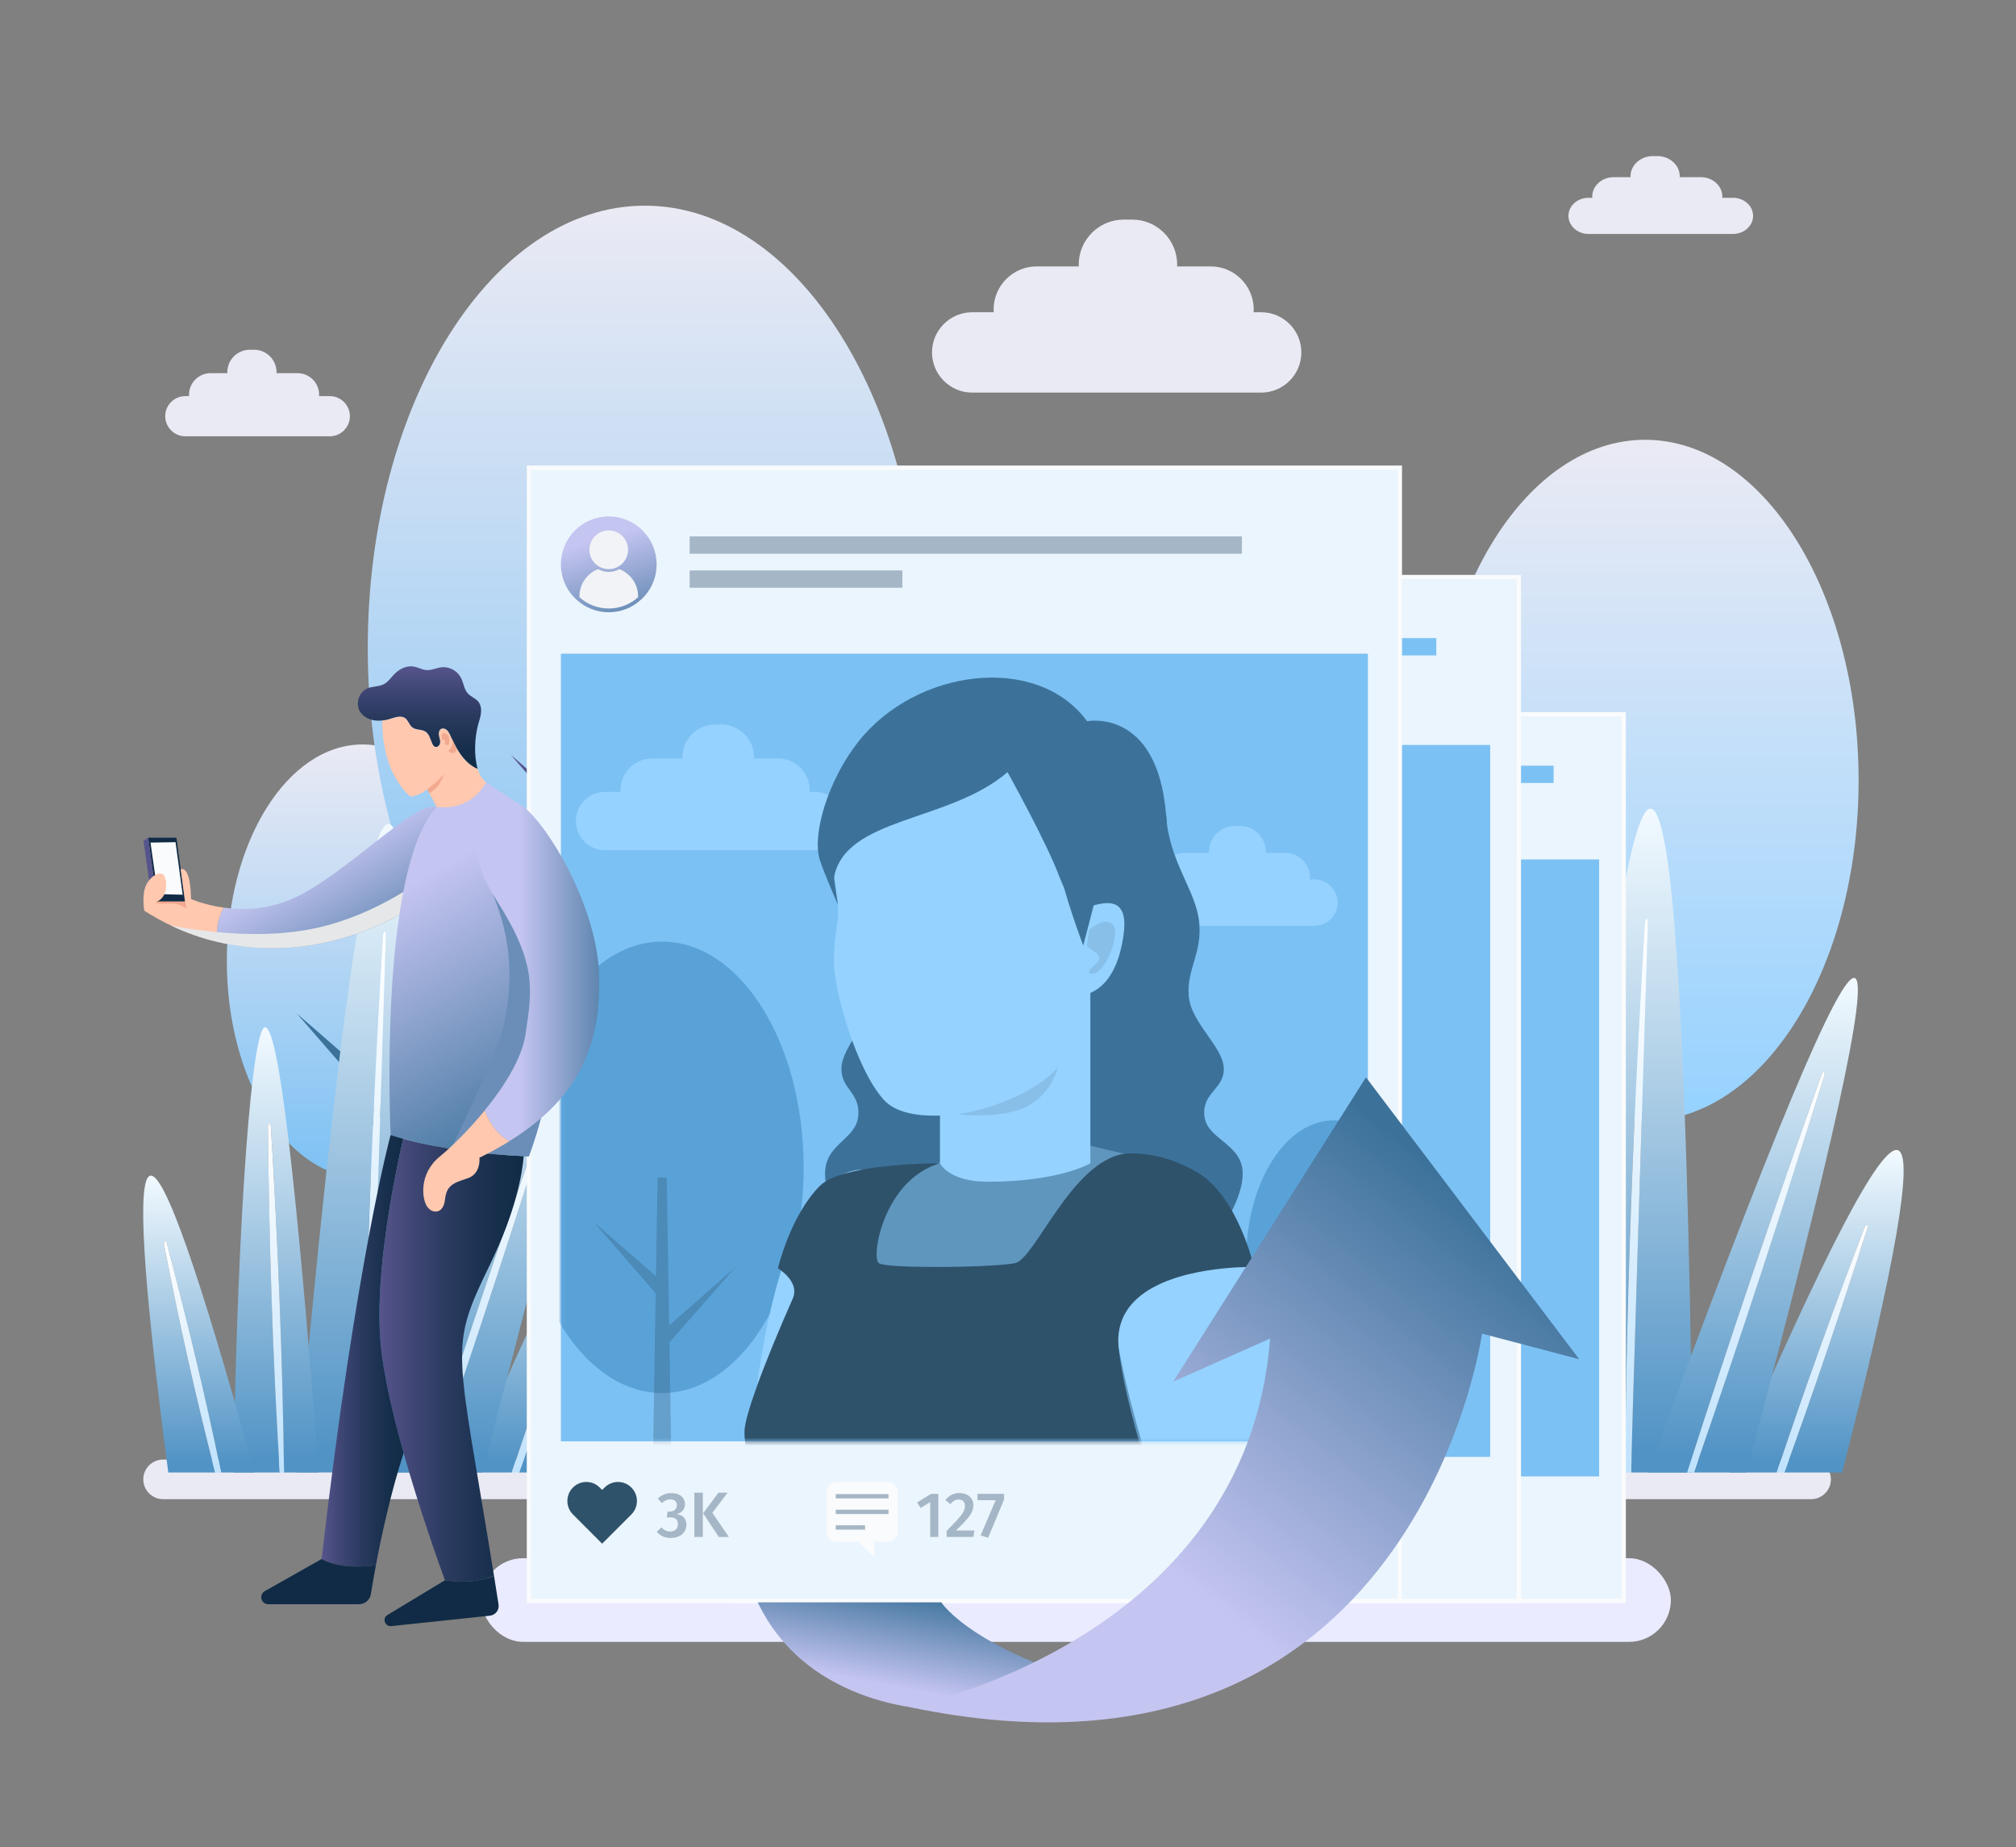 <svg width="500" height="458" viewBox="0 0 500 458" fill="none" xmlns="http://www.w3.org/2000/svg">
<rect x="0" y="0" width="500" height="458" fill="#808080" stroke="none"/>
<path d="M449.189 371.742H40.437C37.734 371.742 35.535 369.531 35.535 366.836C35.535 364.131 37.745 361.93 40.437 361.93H449.189C451.892 361.93 454.091 364.142 454.091 366.836C454.091 369.531 451.892 371.742 449.189 371.742Z" fill="#EAEAF4"/>
<path d="M312.816 77.43H310.918C310.928 77.194 310.939 76.957 310.939 76.721C310.939 70.86 306.145 66.062 300.288 66.062H291.944C291.955 65.901 291.955 65.75 291.955 65.589C291.955 59.471 286.946 54.458 280.832 54.458H278.666C272.552 54.458 267.543 59.471 267.543 65.589C267.543 65.75 267.554 65.901 267.554 66.062H257.086C251.23 66.062 246.435 70.86 246.435 76.721C246.435 76.957 246.446 77.194 246.457 77.43H241.105C235.635 77.43 231.151 81.906 231.151 87.392C231.151 92.866 235.624 97.353 241.105 97.353H312.805C318.275 97.353 322.759 92.877 322.759 87.392C322.759 81.906 318.286 77.43 312.816 77.43Z" fill="#EAEAF4"/>
<path d="M45.949 98.225H46.893C46.882 98.107 46.882 97.989 46.882 97.871C46.882 94.941 49.285 92.536 52.213 92.536H56.385C56.385 92.461 56.374 92.375 56.374 92.3C56.374 89.24 58.873 86.728 61.941 86.728H63.024C66.081 86.728 68.591 89.23 68.591 92.3C68.591 92.375 68.591 92.461 68.58 92.536H73.814C76.742 92.536 79.145 94.93 79.145 97.871C79.145 97.989 79.134 98.107 79.134 98.225H81.805C84.54 98.225 86.781 100.469 86.781 103.206C86.781 105.944 84.54 108.187 81.805 108.187H45.96C43.225 108.187 40.983 105.944 40.983 103.206C40.972 100.458 43.214 98.225 45.949 98.225Z" fill="#EAEAF4"/>
<path d="M408.025 277.931C437.264 277.931 460.966 240.127 460.966 193.492C460.966 146.858 437.264 109.053 408.025 109.053C378.786 109.053 355.083 146.858 355.083 193.492C355.083 240.127 378.786 277.931 408.025 277.931Z" fill="url(#paint0_linear)"/>
<path d="M89.935 292.058C108.535 292.058 123.614 268.004 123.614 238.331C123.614 208.658 108.535 184.604 89.935 184.604C71.335 184.604 56.257 208.658 56.257 238.331C56.257 268.004 71.335 292.058 89.935 292.058Z" fill="url(#paint1_linear)"/>
<path d="M107.386 262.109L91.609 275.956L91.04 240.79H88.841L88.455 264.234L73.632 251.331L88.391 268.324L87.308 334.901H92.574L91.673 280.014L107.386 262.109Z" fill="#3C729A"/>
<path d="M159.931 270.245C197.883 270.245 228.65 221.166 228.65 160.623C228.65 100.08 197.883 51 159.931 51C121.978 51 91.212 100.08 91.212 160.623C91.212 221.166 121.978 270.245 159.931 270.245Z" fill="url(#paint2_linear)"/>
<path d="M195.518 209.122L163.341 237.397L162.172 165.636H157.689L156.917 213.48L126.66 187.148L156.777 221.81L154.557 357.669H165.304L163.47 245.674L195.518 209.122Z" fill="#56548C"/>
<path d="M156.273 287.067C160.231 288.43 155.726 314.451 142.759 365.129C138.329 365.129 133.642 365.129 128.751 365.129C135.852 345.582 142.512 325.862 148.862 306.056C149.205 304.972 148.561 304.79 148.165 305.81C140.667 325.422 133.567 345.206 126.917 365.129C123.195 365.129 119.366 365.129 115.462 365.129C138.49 311.649 152.09 285.628 156.273 287.067Z" fill="url(#paint3_linear)"/>
<path d="M148.175 305.809C148.572 304.779 149.216 304.972 148.873 306.056C142.523 325.873 135.862 345.582 128.762 365.129C128.161 365.129 127.55 365.129 126.939 365.129C133.578 345.206 140.678 325.422 148.175 305.809Z" fill="url(#paint4_linear)"/>
<path d="M106.56 365.129C101.562 365.129 96.575 365.129 91.641 365.129L91.769 359.569L92.027 349.8C92.424 336.779 92.831 323.747 93.228 310.715C94.043 284.651 94.858 258.577 95.674 232.513C95.738 230.43 95.062 230.463 94.933 232.481C93.368 258.502 92.123 284.555 91.255 310.64C90.826 323.683 90.515 336.715 90.332 349.757L90.246 359.537L90.236 365.119C84.605 365.119 79.049 365.119 73.654 365.119C84.369 245.91 91.523 204.13 96.371 204.324C101.208 204.517 105.091 246.436 106.56 365.129Z" fill="url(#paint5_linear)"/>
<path d="M94.944 232.492C95.062 230.484 95.749 230.452 95.684 232.524C94.869 258.588 94.054 284.662 93.239 310.726C92.842 323.758 92.434 336.779 92.038 349.811L91.78 359.58L91.651 365.14C91.18 365.14 90.718 365.14 90.246 365.14L90.257 359.558L90.343 349.779C90.525 336.736 90.836 323.694 91.265 310.662C92.134 284.566 93.378 258.502 94.944 232.492Z" fill="url(#paint6_linear)"/>
<path d="M79.038 365.129C76.121 365.129 73.246 365.129 70.436 365.129C70.093 336.575 68.913 308.01 67.197 279.477C67.122 278.264 66.457 278.329 66.468 279.51C66.725 308.053 67.669 336.64 69.385 365.129C65.427 365.129 61.588 365.129 57.898 365.129C58.96 298.95 62.628 254.83 65.728 254.734C69.01 254.627 73.45 291.436 79.038 365.129Z" fill="url(#paint7_linear)"/>
<path d="M70.436 365.129C70.082 365.129 69.728 365.129 69.374 365.129C67.658 336.639 66.714 308.053 66.457 279.509C66.446 278.329 67.122 278.275 67.186 279.477C68.913 308.01 70.093 336.575 70.436 365.129Z" fill="url(#paint8_linear)"/>
<path d="M63.143 365.129C60.268 365.129 57.49 365.129 54.83 365.129C50.916 346.086 46.346 327.182 41.37 308.375C41.134 307.484 40.49 307.667 40.651 308.536C44.319 327.515 48.545 346.408 53.372 365.129C49.157 365.129 45.263 365.129 41.734 365.129C35.385 316.759 33.894 292.219 37.273 291.532C40.758 290.824 49.382 315.353 63.143 365.129Z" fill="url(#paint9_linear)"/>
<path d="M54.841 365.129C54.348 365.129 53.865 365.129 53.382 365.129C48.556 346.408 44.33 327.515 40.662 308.536C40.501 307.666 41.145 307.484 41.38 308.375C46.357 327.182 50.926 346.086 54.841 365.129Z" fill="url(#paint10_linear)"/>
<path d="M145.805 245.373C149.366 246.5 140.614 286.423 119.549 365.14C115.366 365.14 111.129 365.14 106.86 365.14C117.843 333.376 128.29 301.397 138.361 269.311C138.866 267.712 138.211 267.54 137.664 269.075C126.36 300.904 115.516 332.958 105.209 365.14C102.034 365.14 98.859 365.14 95.674 365.14C125.437 284.125 142.148 244.203 145.805 245.373Z" fill="url(#paint11_linear)"/>
<path d="M137.675 269.065C138.222 267.529 138.876 267.701 138.372 269.301C128.29 301.387 117.854 333.365 106.871 365.129C106.324 365.129 105.777 365.129 105.23 365.129C115.516 332.947 126.37 300.893 137.675 269.065Z" fill="url(#paint12_linear)"/>
<path d="M470.708 285.22C474.762 286.616 470.15 313.259 456.883 365.129C452.346 365.129 447.541 365.129 442.543 365.129C449.815 345.12 456.625 324.928 463.125 304.65C463.479 303.544 462.814 303.351 462.417 304.403C454.748 324.477 447.476 344.734 440.666 365.129C436.858 365.129 432.943 365.129 428.932 365.129C452.507 310.382 466.429 283.739 470.708 285.22Z" fill="url(#paint13_linear)"/>
<path d="M462.417 304.403C462.814 303.351 463.479 303.545 463.125 304.65C456.625 324.939 449.804 345.12 442.543 365.129C441.92 365.129 441.298 365.129 440.676 365.129C447.476 344.733 454.748 324.477 462.417 304.403Z" fill="url(#paint14_linear)"/>
<path d="M419.826 365.129C414.71 365.129 409.604 365.129 404.553 365.129L404.681 359.44L404.949 349.435C405.357 336.103 405.765 322.77 406.172 309.427C407.009 282.741 407.845 256.054 408.671 229.368C408.736 227.242 408.038 227.274 407.92 229.336C406.312 255.968 405.035 282.655 404.156 309.352C403.716 322.695 403.394 336.049 403.212 349.403L403.115 359.419L403.105 365.14C397.334 365.14 391.66 365.14 386.126 365.14C397.088 243.108 404.413 200.33 409.379 200.524C414.334 200.706 418.313 243.613 419.826 365.129Z" fill="url(#paint15_linear)"/>
<path d="M407.931 229.336C408.06 227.275 408.746 227.242 408.682 229.368C407.845 256.054 407.009 282.741 406.183 309.427C405.775 322.77 405.368 336.103 404.96 349.435L404.692 359.44L404.563 365.129C404.081 365.129 403.598 365.129 403.126 365.129L403.137 359.408L403.233 349.392C403.416 336.038 403.737 322.684 404.177 309.341C405.046 282.655 406.322 255.968 407.931 229.336Z" fill="url(#paint16_linear)"/>
<path d="M391.65 365.129C388.657 365.129 385.718 365.129 382.844 365.129C382.49 335.899 381.278 306.647 379.53 277.448C379.455 276.203 378.768 276.268 378.779 277.481C379.036 306.7 380.002 335.963 381.761 365.14C377.706 365.14 373.781 365.14 370.005 365.14C371.099 297.383 374.853 252.222 378.028 252.125C381.374 252.007 385.922 289.686 391.65 365.129Z" fill="url(#paint17_linear)"/>
<path d="M382.844 365.129C382.479 365.129 382.115 365.129 381.761 365.129C379.787 332.292 379.069 310.404 378.779 277.47C378.768 276.268 379.455 276.203 379.53 277.438C381.278 306.647 382.49 335.899 382.844 365.129Z" fill="url(#paint18_linear)"/>
<path d="M375.368 365.129C372.419 365.129 369.587 365.129 366.863 365.129C362.851 345.635 358.186 326.27 353.08 307.023C352.844 306.11 352.179 306.303 352.351 307.194C356.105 326.624 360.438 345.968 365.372 365.129C361.06 365.129 357.07 365.129 353.467 365.129C346.967 315.61 345.444 290.491 348.897 289.783C352.458 289.063 361.275 314.172 375.368 365.129Z" fill="url(#paint19_linear)"/>
<path d="M366.863 365.13C366.359 365.13 365.865 365.13 365.372 365.13C360.438 345.968 356.105 326.624 352.351 307.194C352.179 306.303 352.844 306.121 353.08 307.023C358.186 326.281 362.862 345.635 366.863 365.13Z" fill="url(#paint20_linear)"/>
<path d="M459.993 242.518C463.64 243.677 454.673 284.544 433.115 365.129C428.835 365.129 424.491 365.129 420.126 365.129C431.367 332.603 442.06 299.873 452.378 267.025C452.893 265.383 452.228 265.222 451.67 266.789C440.097 299.379 428.996 332.185 418.442 365.129C415.192 365.129 411.942 365.129 408.682 365.129C439.143 282.204 456.25 241.326 459.993 242.518Z" fill="url(#paint21_linear)"/>
<path d="M451.67 266.789C452.228 265.222 452.893 265.393 452.378 267.025C441.116 302.868 432.45 329.479 420.126 365.129C419.568 365.129 419 365.129 418.442 365.129C428.996 332.174 440.097 299.369 451.67 266.789Z" fill="url(#paint22_linear)"/>
<rect x="119.355" y="386.388" width="295.049" height="20.746" rx="10.373" fill="#EAEBFF"/>
<path d="M402.705 177.111H233.744V396.979H402.705V177.111Z" fill="#EBF5FD"/>
<path d="M402.168 177.648V396.442H234.28V177.648H402.168ZM403.241 176.574H233.208V397.516H403.241V176.574Z" fill="#F9FBFC"/>
<path d="M396.613 213.115H239.836V366.106H396.613V213.115Z" fill="#7CC1F4"/>
<path d="M254.359 380.298C252.922 378.859 252.922 376.519 254.359 375.081C255.056 374.383 255.978 373.996 256.965 373.996C257.952 373.996 258.874 374.383 259.571 375.081L260.043 375.553L260.515 375.081C261.212 374.383 262.135 373.996 263.122 373.996C264.108 373.996 265.031 374.383 265.728 375.081C267.165 376.519 267.165 378.859 265.728 380.298L260.043 385.987L254.359 380.298Z" fill="#EC827D"/>
<path d="M305.552 373.996C304.49 373.996 303.621 374.866 303.621 375.929V383.679C303.621 384.742 304.49 385.611 305.552 385.611H309.832L312.921 388.714V385.611H315.527C316.589 385.611 317.457 384.742 317.457 383.679V375.929C317.457 374.866 316.589 373.996 315.527 373.996H305.552Z" fill="#F9FBFC"/>
<path d="M313.543 377.206H307.547C307.397 377.206 307.279 377.088 307.279 376.938C307.279 376.787 307.397 376.669 307.547 376.669H313.543C313.693 376.669 313.811 376.787 313.811 376.938C313.811 377.088 313.682 377.206 313.543 377.206Z" fill="#878CF0"/>
<path d="M313.543 380.061H307.547C307.397 380.061 307.279 379.943 307.279 379.793C307.279 379.643 307.397 379.525 307.547 379.525H313.543C313.693 379.525 313.811 379.643 313.811 379.793C313.811 379.943 313.682 380.061 313.543 380.061Z" fill="#878CF0"/>
<path d="M310.872 382.917H307.547C307.397 382.917 307.279 382.799 307.279 382.649C307.279 382.498 307.397 382.38 307.547 382.38H310.872C311.022 382.38 311.14 382.498 311.14 382.649C311.14 382.799 311.022 382.917 310.872 382.917Z" fill="#878CF0"/>
<path d="M276.7 377.871C276.7 378.44 276.539 378.902 276.218 379.267C275.896 379.632 275.445 379.868 274.866 379.986V380.029C275.585 380.115 276.11 380.351 276.453 380.705C276.797 381.07 276.968 381.553 276.968 382.144C276.968 382.992 276.679 383.647 276.089 384.098C275.499 384.548 274.662 384.785 273.59 384.785C273.118 384.785 272.689 384.752 272.303 384.677C271.906 384.602 271.53 384.484 271.166 384.302V383.335C271.552 383.529 271.959 383.668 272.399 383.776C272.839 383.872 273.247 383.926 273.633 383.926C275.166 383.926 275.939 383.325 275.939 382.122C275.939 381.049 275.091 380.501 273.397 380.501H272.517V379.632H273.407C274.105 379.632 274.652 379.482 275.059 379.17C275.467 378.859 275.671 378.44 275.671 377.893C275.671 377.464 275.52 377.12 275.22 376.873C274.92 376.626 274.523 376.497 274.008 376.497C273.622 376.497 273.247 376.551 272.903 376.658C272.56 376.766 272.163 376.959 271.724 377.238L271.209 376.562C271.573 376.272 271.992 376.047 272.474 375.886C272.946 375.725 273.45 375.639 273.976 375.639C274.834 375.639 275.51 375.832 275.992 376.229C276.464 376.637 276.7 377.184 276.7 377.871Z" fill="#56548C"/>
<path d="M285.345 384.677H284.133L280.894 380.362L279.961 381.189V384.677H278.931V375.778H279.961V380.19L283.994 375.778H285.216L281.645 379.643L285.345 384.677Z" fill="#56548C"/>
<path d="M325.266 384.678H324.279V378.334C324.279 377.808 324.29 377.304 324.322 376.842C324.236 376.928 324.14 377.014 324.032 377.11C323.925 377.207 323.442 377.604 322.584 378.302L322.048 377.604L324.397 375.79H325.244V384.678H325.266Z" fill="#56548C"/>
<path d="M334.49 384.677H328.644V383.808L330.983 381.457C331.701 380.738 332.162 380.222 332.388 379.911C332.613 379.6 332.784 379.299 332.902 379.009C333.02 378.72 333.074 378.397 333.074 378.065C333.074 377.592 332.935 377.217 332.645 376.938C332.355 376.658 331.959 376.519 331.444 376.519C331.079 376.519 330.725 376.583 330.393 376.701C330.06 376.82 329.695 377.045 329.288 377.367L328.752 376.68C329.567 376.004 330.457 375.66 331.422 375.66C332.259 375.66 332.913 375.875 333.385 376.304C333.857 376.734 334.093 377.303 334.093 378.033C334.093 378.591 333.932 379.149 333.621 379.707C333.31 380.255 332.709 380.952 331.851 381.8L329.91 383.7V383.743H334.479V384.677H334.49Z" fill="#56548C"/>
<path d="M336.892 384.677L340.571 376.712H335.723V375.778H341.633V376.583L337.997 384.667H336.892V384.677Z" fill="#56548C"/>
<path d="M270.404 195.768C270.404 198.301 269.3 200.588 267.541 202.144C266.039 203.508 264.023 204.334 261.835 204.334C259.647 204.334 257.641 203.508 256.139 202.144C254.38 200.588 253.276 198.301 253.276 195.768C253.276 191.034 257.105 187.191 261.835 187.191C266.565 187.191 270.404 191.034 270.404 195.768Z" fill="#878CF0"/>
<path d="M267.541 201.994V202.144C266.039 203.508 264.023 204.334 261.835 204.334C259.647 204.334 257.641 203.508 256.139 202.144V201.994C256.139 199.579 257.641 197.518 259.765 196.691C260.376 197.035 261.095 197.228 261.835 197.228C262.596 197.228 263.293 197.035 263.905 196.691C266.039 197.518 267.541 199.579 267.541 201.994Z" fill="white"/>
<path d="M261.835 196.68C263.908 196.68 265.589 194.998 265.589 192.923C265.589 190.848 263.908 189.166 261.835 189.166C259.761 189.166 258.081 190.848 258.081 192.923C258.081 194.998 259.761 196.68 261.835 196.68Z" fill="white"/>
<path d="M385.319 189.864H277.097V194.158H385.319V189.864Z" fill="#7CC1F4"/>
<path d="M319.367 196.477H277.097V200.77H319.367V196.477Z" fill="#B1B2F3"/>
<path d="M376.706 143.093H181.564V396.979H376.706V143.093Z" fill="#EBF5FD"/>
<path d="M376.159 143.63V396.442H182.1V143.63H376.159ZM377.231 142.556H181.028V397.516H377.242V142.556H377.231Z" fill="#F9FBFC"/>
<path d="M369.595 184.722H188.675V361.265H369.595V184.722Z" fill="#7CC1F4"/>
<path d="M205.428 377.646C203.766 375.982 203.766 373.288 205.428 371.624C206.233 370.819 207.305 370.379 208.442 370.379C209.579 370.379 210.652 370.819 211.446 371.624L211.982 372.161L212.518 371.624C213.323 370.819 214.395 370.379 215.521 370.379C216.658 370.379 217.731 370.819 218.535 371.624C220.198 373.288 220.198 375.982 218.535 377.646L211.982 384.205L205.428 377.646Z" fill="#EC827D"/>
<path d="M264.505 370.379C263.272 370.379 262.274 371.377 262.274 372.611V381.553C262.274 382.788 263.272 383.786 264.505 383.786H269.45L273.011 387.361V383.786H276.014C277.247 383.786 278.245 382.788 278.245 381.553V372.611C278.245 371.377 277.247 370.379 276.014 370.379H264.505Z" fill="#F9FBFC"/>
<path d="M273.718 374.039H266.8C266.65 374.039 266.532 373.921 266.532 373.771C266.532 373.621 266.65 373.502 266.8 373.502H273.718C273.869 373.502 273.987 373.621 273.987 373.771C273.987 373.921 273.869 374.039 273.718 374.039Z" fill="#878CF0"/>
<path d="M273.718 377.335H266.8C266.65 377.335 266.532 377.217 266.532 377.066C266.532 376.916 266.65 376.798 266.8 376.798H273.718C273.869 376.798 273.987 376.916 273.987 377.066C273.987 377.217 273.869 377.335 273.718 377.335Z" fill="#878CF0"/>
<path d="M270.651 380.63H266.811C266.661 380.63 266.543 380.512 266.543 380.362C266.543 380.212 266.661 380.094 266.811 380.094H270.651C270.801 380.094 270.919 380.212 270.919 380.362C270.919 380.512 270.79 380.63 270.651 380.63Z" fill="#878CF0"/>
<path d="M231.213 374.855C231.213 375.51 231.03 376.046 230.666 376.465C230.301 376.884 229.776 377.163 229.1 377.302V377.356C229.926 377.463 230.537 377.721 230.934 378.14C231.331 378.558 231.535 379.117 231.535 379.793C231.535 380.77 231.191 381.521 230.516 382.047C229.84 382.573 228.875 382.841 227.63 382.841C227.083 382.841 226.59 382.799 226.14 382.723C225.689 382.638 225.249 382.498 224.82 382.294V381.188C225.26 381.414 225.743 381.575 226.236 381.693C226.74 381.811 227.212 381.865 227.663 381.865C229.432 381.865 230.323 381.167 230.323 379.782C230.323 378.537 229.347 377.914 227.394 377.914H226.386V376.905H227.416C228.22 376.905 228.853 376.733 229.314 376.379C229.786 376.025 230.012 375.531 230.012 374.909C230.012 374.404 229.84 374.018 229.497 373.728C229.153 373.438 228.692 373.298 228.102 373.298C227.652 373.298 227.234 373.363 226.837 373.481C226.44 373.599 225.989 373.824 225.475 374.157L224.885 373.374C225.303 373.041 225.786 372.783 226.343 372.59C226.89 372.397 227.47 372.311 228.081 372.311C229.078 372.311 229.851 372.536 230.398 372.998C230.934 373.427 231.213 374.05 231.213 374.855Z" fill="#56548C"/>
<path d="M241.188 382.702H239.783L236.039 377.721L234.967 378.677V382.702H233.776V372.44H234.967V377.528L239.622 372.44H241.027L236.897 376.895L241.188 382.702Z" fill="#56548C"/>
<path d="M287.254 382.703H286.117V375.381C286.117 374.77 286.139 374.201 286.171 373.653C286.074 373.75 285.967 373.857 285.838 373.965C285.72 374.072 285.163 374.533 284.165 375.339L283.543 374.533L286.257 372.429H287.243V382.703H287.254Z" fill="#56548C"/>
<path d="M297.894 382.702H291.148V381.693L293.85 378.977C294.676 378.14 295.213 377.549 295.481 377.195C295.738 376.841 295.942 376.497 296.071 376.154C296.199 375.821 296.264 375.456 296.264 375.07C296.264 374.522 296.103 374.082 295.77 373.771C295.438 373.449 294.977 373.288 294.387 373.288C293.958 373.288 293.561 373.363 293.175 373.502C292.789 373.642 292.37 373.9 291.898 374.265L291.276 373.47C292.22 372.686 293.25 372.289 294.365 372.289C295.331 372.289 296.081 372.536 296.628 373.03C297.175 373.524 297.454 374.189 297.454 375.016C297.454 375.671 297.272 376.315 296.907 376.948C296.543 377.582 295.856 378.387 294.859 379.364L292.617 381.564V381.618H297.894V382.702Z" fill="#56548C"/>
<path d="M300.672 382.702L304.919 373.513H299.331V372.44H306.153V373.374L301.959 382.702H300.672Z" fill="#56548C"/>
<path d="M223.952 164.702C223.952 167.622 222.686 170.262 220.648 172.055C218.911 173.622 216.594 174.588 214.063 174.588C211.531 174.588 209.225 173.633 207.488 172.055C205.45 170.262 204.184 167.622 204.184 164.702C204.184 159.238 208.603 154.804 214.063 154.804C219.522 154.804 223.952 159.238 223.952 164.702Z" fill="#878CF0"/>
<path d="M220.648 171.894V172.066C218.911 173.633 216.594 174.599 214.063 174.599C211.531 174.599 209.225 173.644 207.488 172.066V171.894C207.488 169.103 209.225 166.731 211.671 165.775C212.379 166.173 213.205 166.398 214.063 166.398C214.931 166.398 215.747 166.173 216.455 165.775C218.911 166.731 220.648 169.103 220.648 171.894Z" fill="white"/>
<path d="M214.063 165.765C216.454 165.765 218.396 163.822 218.396 161.428C218.396 159.034 216.454 157.091 214.063 157.091C211.671 157.091 209.729 159.034 209.729 161.428C209.729 163.822 211.671 165.765 214.063 165.765Z" fill="white"/>
<path d="M356.22 158.229H231.996V162.523H356.22V158.229Z" fill="#7CC1F4"/>
<path d="M280.111 165.861H231.996V170.155H280.111V165.861Z" fill="#B1B2F3"/>
<path d="M347.189 115.988H131.186V396.99H347.189V115.988Z" fill="#EBF5FD"/>
<path d="M346.653 116.514V396.443H131.722V116.514H346.653ZM347.725 115.44H130.65V397.516H347.725V115.44Z" fill="#F9FBFC"/>
<path d="M339.263 162.094H139.112V357.411H339.263V162.094Z" fill="#7CC1F4"/>
<mask id="mask0" mask-type="alpha" maskUnits="userSpaceOnUse" x="139" y="162" width="201" height="196">
<path d="M339.263 162.094H139.112V357.411H339.263V162.094Z" fill="#7CC1F4"/>
</mask>
<g mask="url(#mask0)">
<path d="M202.157 196.359H200.784C200.795 196.187 200.806 196.015 200.806 195.843C200.806 191.582 197.32 188.093 193.062 188.093H187.002C187.002 187.975 187.013 187.868 187.013 187.749C187.013 183.295 183.377 179.656 178.926 179.656H177.349C172.898 179.656 169.262 183.295 169.262 187.749C169.262 187.868 169.262 187.975 169.273 188.093H161.668C157.41 188.093 153.924 191.582 153.924 195.843C153.924 196.015 153.935 196.187 153.946 196.359H150.052C146.073 196.359 142.823 199.611 142.823 203.594C142.823 207.576 146.073 210.829 150.052 210.829H202.157C206.137 210.829 209.386 207.576 209.386 203.594C209.386 199.622 206.126 196.359 202.157 196.359Z" fill="#95D2FF"/>
<path d="M325.995 218.064H324.901C324.912 217.925 324.912 217.796 324.912 217.656C324.912 214.264 322.145 211.495 318.755 211.495H313.94C313.94 211.409 313.95 211.312 313.95 211.226C313.95 207.684 311.054 204.796 307.526 204.796H306.271C302.731 204.796 299.846 207.694 299.846 211.226C299.846 211.312 299.846 211.409 299.857 211.495H293.808C290.418 211.495 287.651 214.264 287.651 217.656C287.651 217.796 287.662 217.925 287.662 218.064H284.573C281.409 218.064 278.824 220.651 278.824 223.818C278.824 226.985 281.409 229.572 284.573 229.572H326.006C329.17 229.572 331.755 226.985 331.755 223.818C331.755 220.651 329.159 218.064 325.995 218.064Z" fill="#95D2FF"/>
<path d="M164.221 345.431C183.603 345.431 199.315 320.372 199.315 289.461C199.315 258.549 183.603 233.49 164.221 233.49C144.839 233.49 129.127 258.549 129.127 289.461C129.127 320.372 144.839 345.431 164.221 345.431Z" fill="#59A2D8"/>
<path d="M182.401 314.226L165.969 328.653L165.368 292.016H163.084L162.687 316.448L147.231 302.997L162.612 320.699L161.486 390.066H166.967L166.033 332.883L182.401 314.226Z" fill="#2F526B" fill-opacity="0.3"/>
<path d="M330.811 347.224C342.83 347.224 352.573 331.686 352.573 312.519C352.573 293.352 342.83 277.813 330.811 277.813C318.792 277.813 309.049 293.352 309.049 312.519C309.049 331.686 318.792 347.224 330.811 347.224Z" fill="#59A2D8"/>
<path d="M342.084 327.88L331.894 336.822L331.519 314.107H330.103L329.856 329.254L320.278 320.913L329.813 331.895L329.116 374.909H332.516L331.937 339.452L342.084 327.88Z" fill="#2F526B" fill-opacity="0.3"/>
<path d="M289.196 201.994C291.105 239.373 297.411 309.696 297.411 309.696L211.735 309.889L217.988 192.934L249.253 176.746L289.196 201.994Z" fill="#414042"/>
<path d="M289.196 201.994C289.861 213.566 296.618 220.791 297.411 228.574C298.205 236.346 294.333 240.21 294.816 246.887C295.298 253.564 303.246 259.457 303.514 264.75C303.782 270.042 298.205 270.75 298.698 276.579C299.181 282.408 307.418 283.374 308.148 290.04C308.877 296.707 302.216 305.799 302.216 305.799L265.524 301.065L259.196 276.644L256.075 195.854" fill="#3C729A"/>
<path d="M221.12 201.994C220.541 213.566 214.674 220.791 213.988 228.574C213.301 236.346 216.658 240.21 216.24 246.887C215.822 253.564 208.925 259.457 208.689 264.75C208.464 270.042 213.29 270.75 212.872 276.579C212.454 282.408 205.31 283.374 204.678 290.04C204.045 296.707 209.826 305.799 209.826 305.799L241.67 301.065L247.162 276.644L249.865 195.854" fill="#3C729A"/>
<path d="M190.284 443.59C202.318 445.64 220.659 376.798 226.279 346.999C231.899 317.199 231.009 292.724 216.315 290.223C201.632 287.722 192.708 310.544 188.182 340.515C183.656 370.497 178.25 441.539 190.284 443.59Z" fill="#95D2FF"/>
<path d="M303.525 325.991C303.525 350.831 298.795 372.054 293.818 390.743C293.808 390.786 293.797 390.828 293.775 390.871C287.823 413.264 281.548 432.028 282.696 449.064C282.846 451.48 283.254 454.464 283.833 457.834H193.523C193.545 457.244 193.577 456.675 193.588 456.128C193.673 452.671 194.059 447.551 194.596 441.668C195.336 433.499 196.365 423.848 197.352 415.164C198.875 401.724 200.27 390.539 200.27 390.539C200.27 390.539 198.629 388.07 196.462 384.355V384.345C192.225 377.11 186.015 365.183 186.015 357.68V357.572C186.026 356.306 186.187 354.889 186.498 353.332C190.23 333.838 215.007 293.733 215.007 293.733L220.852 291.941L232.103 288.484L256.836 280.873L278.856 286.112C278.856 286.112 278.856 286.112 278.867 286.112L285.216 287.625C288.22 288.205 290.74 289.16 292.842 290.47C300.468 295.129 302.656 304.103 303.289 314.569C303.493 318.23 303.525 322.084 303.525 325.991Z" fill="#5F96BE"/>
<path d="M322.563 441.775C310.69 444.588 287.973 377.067 280.454 347.686C272.936 318.316 272.26 293.819 286.761 290.395C301.262 286.96 311.623 309.159 318.058 338.787C324.504 368.404 334.436 438.952 322.563 441.775Z" fill="#95D2FF"/>
<path d="M270.426 245.803V288.473C270.426 288.473 262.789 293.035 244.931 293.035C235.299 293.035 233.133 288.473 233.133 288.473V275.108L270.426 245.803Z" fill="#95D2FF"/>
<path d="M271.177 223.303C271.091 224.623 271.048 225.847 270.962 227.038C270.962 227.468 271.005 227.886 271.005 228.359C271.895 249.936 269.6 266.628 245.124 275.291C240.673 275.838 225.089 279.22 219.189 272.715C212.271 265.071 206.812 245.373 206.812 238.492V238.192C206.898 231.483 207.863 229.636 207.863 225.772C207.863 222.755 206.244 213.319 206.212 209.23C206.158 202.52 208.743 194.287 211.735 188.415C217.345 177.433 227.03 170.875 242.014 170.875C276.518 170.875 272.153 200.116 271.177 223.303Z" fill="#95D2FF"/>
<path d="M262.757 217.431C265.642 225.149 278.395 246.447 278.395 246.447C278.395 246.447 290.708 220.34 289.206 201.994C287.029 175.405 269.621 178.84 269.621 178.84C257.137 161.868 227.073 165.829 212.829 183.982C205.364 193.503 201.406 206.782 203.283 213.094C204.152 216.003 207.81 224.344 207.81 224.344L206.834 217.635C209.579 202.531 235.471 203.937 249.886 191.464C249.865 191.474 259.453 208.586 262.757 217.431Z" fill="#3C729A"/>
<path d="M270.705 224.634C273.44 223.99 279.896 221.746 278.717 231.332C276.668 247.907 266.961 246.865 266.961 246.865C267.54 244.514 268.399 241.197 269.128 237.344C266.489 235.766 268.86 233.887 268.988 231.966C269.128 231.644 269.257 230.774 269.257 230.345C269.525 228.434 270.554 226.77 270.705 224.634Z" fill="#95D2FF"/>
<path d="M270.125 230.624C270.125 230.624 273.161 227.682 275.456 228.852C277.751 230.023 276.121 235.336 274.308 238.503C272.496 241.659 270.479 241.927 270.125 241.058C269.771 240.188 273.804 238.32 272.378 236.828C270.951 235.336 269.482 235.079 269.621 234.209C269.75 233.329 270.125 230.624 270.125 230.624Z" fill="#87BFE9"/>
<path d="M262.757 214.93C263.615 221.177 268.667 234.456 268.667 234.456L271.745 222.605L262.757 214.93Z" fill="#3C729A"/>
<path d="M237.423 276.343C244.405 275.388 256.536 271.276 262.306 264.75C262.306 264.75 260.998 271.051 254.809 274.325C248.621 277.599 237.423 276.343 237.423 276.343Z" fill="#87BFE9"/>
<path d="M185.575 361.866C184.986 359.397 184.642 357.078 184.642 355.007C184.642 353.107 185.833 349.027 187.699 343.821C189.962 337.574 193.212 329.684 196.623 321.997C198.017 318.831 195.207 316.169 193.748 315.063C193.266 314.698 192.933 314.505 192.933 314.505C192.933 314.505 196.001 301.408 203.369 294.034C204.592 292.81 206.662 291.865 209.15 291.114C210.588 290.684 212.154 290.33 213.795 290.03C220.916 288.709 229.207 288.495 232.092 288.462C232.768 288.452 233.133 288.452 233.133 288.452C229.261 289.579 226.215 291.876 223.866 294.635C217.817 301.806 216.497 312.132 217.967 313.217C218.793 313.807 223.587 314.097 229.368 314.15C238.002 314.269 248.781 313.85 251.763 313.217C256.718 312.143 265.749 288.065 278.835 286.101C278.835 286.101 278.835 286.101 278.845 286.101C279.285 286.047 287.93 285.081 297.401 290.996C306.807 296.889 310.776 313.12 311.011 314.118C311.022 314.161 311.022 314.172 311.022 314.172C311.022 314.172 307.762 314.086 303.268 314.548C292.864 315.61 275.874 319.593 277.451 334.321C277.451 334.375 277.462 334.407 277.462 334.46C277.515 334.922 277.58 335.416 277.644 335.899C279.875 352.892 289.743 380.244 293.754 390.871C294.397 392.6 294.902 393.888 295.191 394.618C295.363 395.058 295.449 395.294 295.449 395.294C295.449 395.294 286.139 418.245 289.389 443.224C289.785 446.327 290.59 451.329 291.684 457.845H188.353C188.857 452.993 189.372 448.184 189.866 443.482C190.992 433.037 192.075 423.118 193.04 414.509C195.014 396.668 196.451 384.355 196.451 384.355V384.345C191.657 378.097 187.399 369.359 185.575 361.866Z" fill="#2F526B"/>
</g>
<path d="M142.094 375.531C140.26 373.696 140.26 370.701 142.094 368.865C142.984 367.974 144.164 367.48 145.419 367.48C146.674 367.48 147.854 367.974 148.744 368.865L149.344 369.466L149.945 368.865C150.835 367.974 152.015 367.48 153.27 367.48C154.525 367.48 155.705 367.974 156.595 368.865C158.429 370.701 158.429 373.696 156.595 375.531L149.344 382.788L142.094 375.531Z" fill="#2F526B"/>
<path d="M207.467 367.491C206.104 367.491 205 368.597 205 369.96V379.847C205 381.21 206.104 382.316 207.467 382.316H212.937L216.873 386.277V382.316H220.198C221.56 382.316 222.665 381.21 222.665 379.847V369.96C222.665 368.597 221.56 367.491 220.198 367.491H207.467Z" fill="#F9FBFC"/>
<path d="M220.369 370.486H207.284V371.559H220.369V370.486Z" fill="#A5B7C6"/>
<path d="M220.369 374.361H207.284V375.435H220.369V374.361Z" fill="#A5B7C6"/>
<path d="M214.556 378.226H207.284V379.299H214.556V378.226Z" fill="#A5B7C6"/>
<path d="M169.884 372.956C169.884 374.287 169.058 375.135 167.803 375.468C169.133 375.597 170.238 376.423 170.238 378.076C170.238 379.901 168.811 381.372 166.355 381.372C164.897 381.372 163.717 380.835 162.891 379.826L164.017 378.742C164.736 379.461 165.401 379.772 166.237 379.772C167.385 379.772 168.125 379.085 168.125 377.98C168.125 376.702 167.406 376.262 166.205 376.262H165.358L165.594 374.813H166.162C167.16 374.813 167.878 374.244 167.878 373.192C167.878 372.323 167.256 371.797 166.302 371.797C165.476 371.797 164.821 372.097 164.156 372.73L163.127 371.603C164.081 370.702 165.197 370.24 166.484 370.24C168.715 370.229 169.884 371.475 169.884 372.956Z" fill="#A5B7C6"/>
<path d="M174.314 381.124H172.211V370.132H174.314V381.124ZM176.673 375.112L180.77 381.124H178.271L174.389 375.252L178.186 370.132H180.459L176.673 375.112Z" fill="#A5B7C6"/>
<path d="M232.715 381.125H230.709V372.473L228.328 373.922L227.438 372.559L230.923 370.423H232.715V381.125Z" fill="#A5B7C6"/>
<path d="M241.413 373.234C241.413 375.048 240.383 376.369 237.08 379.514H241.66L241.435 381.124H234.774V379.632C238.431 375.907 239.322 374.909 239.322 373.395C239.322 372.407 238.7 371.838 237.777 371.838C236.93 371.838 236.383 372.193 235.707 372.966L234.463 371.978C235.321 370.862 236.447 370.228 237.927 370.228C240.137 370.228 241.413 371.57 241.413 373.234Z" fill="#A5B7C6"/>
<path d="M249.028 371.849L245.07 381.328L243.215 380.727L246.937 371.999H242.421V370.421H249.028V371.849Z" fill="#A5B7C6"/>
<path d="M331.315 377.12C331.315 378.548 332.463 379.696 333.889 379.696C335.316 379.696 336.463 378.548 336.463 377.12C336.463 375.692 335.316 374.544 333.889 374.544C332.463 374.544 331.315 375.703 331.315 377.12Z" fill="#A5B7C6"/>
<path d="M313.167 377.12C313.167 378.548 314.315 379.696 315.741 379.696C317.168 379.696 318.316 378.548 318.316 377.12C318.316 375.692 317.168 374.544 315.741 374.544C314.326 374.544 313.167 375.703 313.167 377.12Z" fill="#A5B7C6"/>
<path d="M322.241 377.12C322.241 378.548 323.389 379.696 324.815 379.696C326.242 379.696 327.389 378.548 327.389 377.12C327.389 375.692 326.242 374.544 324.815 374.544C323.389 374.544 322.241 375.703 322.241 377.12Z" fill="#A5B7C6"/>
<path d="M162.848 139.948C162.848 143.458 161.325 146.625 158.879 148.782C156.799 150.672 154.01 151.82 150.975 151.82C147.939 151.82 145.172 150.672 143.081 148.782C140.635 146.625 139.112 143.458 139.112 139.948C139.112 133.389 144.421 128.064 150.975 128.064C157.528 128.064 162.848 133.389 162.848 139.948Z" fill="url(#paint23_linear)"/>
<path d="M158.257 147.902V148.085C156.338 149.824 153.763 150.886 150.975 150.886C148.175 150.886 145.623 149.824 143.703 148.085V147.902C143.703 144.811 145.623 142.191 148.325 141.129C149.108 141.569 150.02 141.816 150.975 141.816C151.94 141.816 152.841 141.569 153.624 141.129C156.338 142.191 158.257 144.811 158.257 147.902Z" fill="#F1F3F6"/>
<path d="M150.975 141.129C153.623 141.129 155.769 138.98 155.769 136.33C155.769 133.68 153.623 131.532 150.975 131.532C148.327 131.532 146.18 133.68 146.18 136.33C146.18 138.98 148.327 141.129 150.975 141.129Z" fill="#F1F3F6"/>
<path d="M308.019 133.013H171.042V137.307H308.019V133.013Z" fill="#A5B7C6"/>
<path d="M223.812 141.451H171.042V145.745H223.812V141.451Z" fill="#A5B7C6"/>
<path d="M44.813 215.531L45.896 223.571H38.892C42.121 222.197 41.359 217.334 40.394 216.787C39.847 216.486 38.946 216.636 38.056 217.28L36.769 207.716H43.762L44.813 215.531Z" fill="#112B46"/>
<path d="M37.326 208.94L43.536 208.832L45.306 221.864L39.139 221.703L37.326 208.94Z" fill="#F9FBFC"/>
<path d="M36.758 207.705L38.045 217.27C37.68 217.527 37.305 217.871 36.983 218.311L35.589 208.499L36.758 207.705Z" fill="#56548C"/>
<path d="M110.421 213.813C108.576 218.74 104.533 224 97.315 227.747C85.12 234.08 69.482 237.301 53.801 233.533C53.726 232.685 53.726 231.88 53.769 231.139C53.94 228.165 54.906 226.072 55.485 225.063C60.075 225.707 66.135 225.621 72.41 222.905C85.366 217.302 102.881 198.312 108.308 200.116C111.408 201.146 112.899 207.19 110.421 213.813Z" fill="url(#paint24_linear)"/>
<path d="M53.801 233.533C50.015 232.631 46.228 231.311 42.485 229.54H42.475C40.222 228.466 37.991 227.232 35.782 225.825C35.782 225.825 35.095 221.853 36.243 219.492C36.458 219.041 36.704 218.655 36.983 218.311C37.305 217.882 37.68 217.527 38.045 217.27C38.946 216.636 39.836 216.475 40.383 216.776C41.348 217.323 42.11 222.186 38.882 223.571H45.896L44.802 215.52C47.483 214.887 47.355 222.905 47.355 222.905C47.355 222.905 50.583 224.398 55.485 225.063C54.906 226.072 53.94 228.165 53.769 231.139C53.726 231.88 53.726 232.685 53.801 233.533Z" fill="#FFC8AF"/>
<path d="M110.421 213.813C108.576 218.74 104.533 224 97.314 227.747C85.12 234.08 69.482 237.301 53.801 233.533C50.015 232.631 46.228 231.311 42.485 229.539C45.542 230.119 49.425 230.731 53.769 231.139C61.502 231.869 70.661 231.933 79.124 229.969C93.378 226.662 105.005 218.268 110.421 213.813Z" fill="#E6E7E8"/>
<path d="M45.8 222.863L45.896 223.56H38.892C38.131 223.99 39.514 224.215 42.013 224.065C44.502 223.915 46.272 225.299 46.272 225.299L45.8 222.863Z" fill="#F2A98F"/>
<path d="M129.888 286.68C129.524 291.114 127.936 300.431 121.501 313.624C111.14 334.911 113.242 333.279 122.52 390.732C121.029 391.429 117.05 392.814 110.346 391.859C108.501 386.781 103.922 373.846 100.103 360.309C97.379 350.637 95.041 340.665 94.386 332.99C92.853 315.374 98.076 290.695 100.007 282.397C104.812 283.707 115.033 286.004 129.888 286.68Z" fill="url(#paint25_linear)"/>
<path d="M131.165 286.734C130.736 286.723 130.296 286.702 129.888 286.68C122.82 286.358 116.792 285.671 111.901 284.898C106.517 284.039 102.517 283.073 100.007 282.386C97.947 281.828 96.886 281.431 96.886 281.431C96.886 281.431 93.7 215.778 108.308 200.116C113.703 200.566 117.865 198.677 120.578 193.975C120.578 193.975 127.775 198.849 129.888 200.116C130.575 200.534 132.634 205.354 134.532 213.169C138.437 229.207 141.697 257.825 131.165 286.734Z" fill="url(#paint26_linear)"/>
<path d="M131.165 286.734C130.736 286.723 130.296 286.702 129.888 286.68C122.82 286.358 116.792 285.671 111.901 284.898C116.771 274.249 123.839 259.768 125.083 253.692C128.344 237.676 124.879 226.04 119.291 215.638C119.291 215.638 130.918 209.863 131.368 209.712C131.476 209.712 132.666 211.022 134.532 213.169C138.437 229.207 141.697 257.825 131.165 286.734Z" fill="#6A8EB7"/>
<path d="M111.644 182.285C112.577 184.25 114.508 189.037 118.476 190.68C118.916 192.14 119.592 193.31 120.578 193.986C117.865 198.688 113.703 200.588 108.308 200.126L105.959 195.736C104.79 196.713 103.407 197.282 101.852 197.539C101.852 197.539 94.719 192.419 94.826 178.668C95.609 178.593 96.382 178.41 97.132 178.174C98.237 177.841 99.524 177.422 100.479 178.088C101.294 178.657 101.508 179.827 102.313 180.417C103.224 181.104 104.565 180.825 105.52 181.426C106.539 182.06 106.753 183.423 107.268 184.507C107.418 184.808 107.611 185.108 107.933 185.227C108.512 185.42 109.081 184.808 109.156 184.207C109.22 183.606 108.973 183.015 108.866 182.425C108.77 181.834 108.855 181.104 109.37 180.793C109.821 180.536 110.411 180.686 110.807 181.019C111.183 181.33 111.419 181.813 111.644 182.285Z" fill="#FFC8AF"/>
<path d="M110.346 391.859C117.05 392.814 121.04 391.419 122.52 390.732C122.874 393.007 123.26 395.38 123.646 397.849C123.871 399.223 122.895 400.49 121.512 400.64L97.025 403.227C95.448 403.388 94.74 401.284 96.092 400.468L110.325 391.87H110.346V391.859Z" fill="#112B46"/>
<path d="M94.826 178.646C94.161 178.721 93.496 178.721 92.82 178.625C91.383 178.399 89.978 177.637 89.238 176.381C88.101 174.438 89.024 171.594 91.094 170.713C92.402 170.144 93.968 170.316 95.234 169.64C96.285 169.082 96.961 168.03 97.787 167.171C99.052 165.872 100.875 164.96 102.667 165.292C103.728 165.486 104.715 166.087 105.788 166.162C107.043 166.237 108.244 165.614 109.477 165.464C111.397 165.239 113.403 166.301 114.304 168.03C114.98 169.307 115.065 170.907 116.052 171.969C116.792 172.774 117.929 173.139 118.626 173.987C119.238 174.75 119.399 175.802 119.291 176.778C119.195 177.755 118.862 178.689 118.594 179.634C117.715 182.844 117.489 187.416 118.476 190.658C114.518 189.027 112.577 184.228 111.644 182.264C111.419 181.792 111.183 181.308 110.797 180.976C110.4 180.643 109.81 180.493 109.359 180.75C108.845 181.062 108.759 181.792 108.855 182.382C108.963 182.972 109.209 183.563 109.145 184.164C109.081 184.765 108.512 185.377 107.922 185.184C107.611 185.076 107.407 184.765 107.257 184.464C106.742 183.38 106.528 182.028 105.509 181.384C104.544 180.782 103.203 181.062 102.302 180.375C101.498 179.784 101.283 178.614 100.468 178.045C99.513 177.38 98.226 177.798 97.121 178.131C96.381 178.389 95.609 178.571 94.826 178.646Z" fill="url(#paint27_linear)"/>
<path d="M100.007 282.386C98.087 290.684 92.853 315.363 94.386 332.979C95.051 340.654 97.39 350.637 100.103 360.299C96.918 370.164 94.622 380.727 93.228 388.112C84.025 389.422 79.767 386.577 79.767 386.577C88.316 312.701 96.875 281.431 96.875 281.431C96.875 281.431 97.947 281.828 100.007 282.386Z" fill="url(#paint28_linear)"/>
<path d="M93.239 388.112C92.67 391.107 92.252 393.566 91.984 395.272C91.759 396.732 90.504 397.795 89.045 397.795H66.532C64.752 397.795 64.13 395.423 65.685 394.542L79.778 386.577C79.767 386.577 84.036 389.422 93.239 388.112Z" fill="#112B46"/>
<path d="M148.615 242.217C148.926 257.471 144.99 271.426 126.327 282.977C122.67 280.959 120.932 277.352 120.214 275.344C124.997 269.483 129.448 262.506 130.339 256.473C132.033 245.148 133.16 238.889 123.035 223.056C112.92 207.233 119.441 197.561 129.888 200.105C136.152 205 148.25 225.128 148.615 242.217Z" fill="url(#paint29_linear)"/>
<path d="M120.225 275.355C120.943 277.363 122.681 280.969 126.338 282.988C124.075 284.383 121.619 285.757 118.905 287.077C118.905 287.077 119.399 291.103 115.881 292.219C112.363 293.347 110.732 293.98 110.357 297.49C109.982 301.011 107.3 301.086 105.97 299.251C104.64 297.426 103.793 291.039 109.134 286.734C111.612 284.727 116.042 280.465 120.225 275.355Z" fill="#FFC8AF"/>
<path d="M105.959 195.725C105.959 195.725 108.566 193.696 109.327 192.848C110.078 191.99 110.078 191.99 110.078 191.99C110.078 191.99 109.456 194.92 106.496 196.734L105.959 195.725Z" fill="#F2A98F"/>
<path d="M111.987 183.015C112.599 184.293 111.891 185.731 111.172 186.139C111.172 186.139 111.773 187.062 112.717 186.633C113.66 186.204 112.91 184.894 112.91 184.894L111.987 183.015Z" fill="#F2A98F"/>
<path d="M109.703 183.498C109.585 183.08 109.242 182.21 109.756 181.877C110.164 181.609 110.722 181.953 111.011 182.232C111.494 182.683 111.397 183.209 111.44 183.82C111.462 184.175 111.387 184.572 110.99 184.711C110.7 184.808 110.378 184.701 110.314 184.389C110.271 184.185 110.421 184.024 110.4 183.82C110.368 183.391 109.971 183.445 109.703 183.498Z" fill="#F2A98F"/>
<path d="M232.363 423.957C232.363 423.957 200.609 423.957 187.931 397.337L233.456 397.337C233.456 397.337 241.524 410.015 278.405 419.236L232.363 423.957Z" fill="url(#paint30_linear)"/>
<path d="M391.673 337.053L367.563 330.697C367.563 330.697 351.196 449.684 225.389 423.269C225.389 423.269 309.251 407.138 315.008 331.917L290.986 342.591L338.782 267.141L391.673 337.053Z" fill="url(#paint31_linear)"/>
<path d="M393.966 49.047H394.91C394.899 48.941 394.899 48.835 394.899 48.728C394.899 46.091 397.302 43.927 400.23 43.927H404.402C404.402 43.859 404.391 43.782 404.391 43.714C404.391 40.961 406.89 38.7 409.958 38.7H411.041C414.098 38.7 416.608 40.951 416.608 43.714C416.608 43.782 416.608 43.859 416.597 43.927H421.831C424.759 43.927 427.162 46.081 427.162 48.728C427.162 48.835 427.151 48.941 427.151 49.047H429.822C432.557 49.047 434.798 51.066 434.798 53.53C434.798 55.993 432.557 58.013 429.822 58.013H393.977C391.242 58.013 389 55.993 389 53.53C388.989 51.057 391.231 49.047 393.966 49.047Z" fill="#EAEAF4"/>
<defs>
<linearGradient id="paint0_linear" x1="408.029" y1="109.048" x2="408.029" y2="277.931" gradientUnits="userSpaceOnUse">
<stop stop-color="#EAEAF4"/>
<stop offset="1" stop-color="#95D2FF"/>
</linearGradient>
<linearGradient id="paint1_linear" x1="89.94" y1="184.607" x2="89.94" y2="292.057" gradientUnits="userSpaceOnUse">
<stop stop-color="#EAEAF4"/>
<stop offset="1" stop-color="#7CC1F4"/>
</linearGradient>
<linearGradient id="paint2_linear" x1="159.931" y1="51" x2="159.931" y2="270.246" gradientUnits="userSpaceOnUse">
<stop stop-color="#EAEAF4"/>
<stop offset="1" stop-color="#7CC1F4"/>
</linearGradient>
<linearGradient id="paint3_linear" x1="136.568" y1="287.005" x2="136.568" y2="365.124" gradientUnits="userSpaceOnUse">
<stop stop-color="#F2FAFF"/>
<stop offset="0.969" stop-color="#5193C5"/>
</linearGradient>
<linearGradient id="paint4_linear" x1="137.937" y1="305.132" x2="137.937" y2="365.129" gradientUnits="userSpaceOnUse">
<stop stop-color="white"/>
<stop offset="1" stop-color="#BFE2FD"/>
</linearGradient>
<linearGradient id="paint5_linear" x1="90.112" y1="204.313" x2="90.112" y2="365.119" gradientUnits="userSpaceOnUse">
<stop stop-color="#F2FAFF"/>
<stop offset="0.969" stop-color="#5193C5"/>
</linearGradient>
<linearGradient id="paint6_linear" x1="92.963" y1="230.98" x2="92.963" y2="365.14" gradientUnits="userSpaceOnUse">
<stop stop-color="white"/>
<stop offset="1" stop-color="#BFE2FD"/>
</linearGradient>
<linearGradient id="paint7_linear" x1="68.471" y1="254.727" x2="68.471" y2="365.122" gradientUnits="userSpaceOnUse">
<stop stop-color="#F2FAFF"/>
<stop offset="0.969" stop-color="#5193C5"/>
</linearGradient>
<linearGradient id="paint8_linear" x1="68.443" y1="278.601" x2="68.443" y2="365.129" gradientUnits="userSpaceOnUse">
<stop stop-color="white"/>
<stop offset="1" stop-color="#BFE2FD"/>
</linearGradient>
<linearGradient id="paint9_linear" x1="49.332" y1="291.513" x2="49.332" y2="365.125" gradientUnits="userSpaceOnUse">
<stop stop-color="#F2FAFF"/>
<stop offset="0.969" stop-color="#5193C5"/>
</linearGradient>
<linearGradient id="paint10_linear" x1="47.728" y1="307.79" x2="47.728" y2="365.129" gradientUnits="userSpaceOnUse">
<stop stop-color="white"/>
<stop offset="1" stop-color="#BFE2FD"/>
</linearGradient>
<linearGradient id="paint11_linear" x1="121.133" y1="245.34" x2="121.133" y2="365.132" gradientUnits="userSpaceOnUse">
<stop stop-color="#F2FAFF"/>
<stop offset="0.969" stop-color="#5193C5"/>
</linearGradient>
<linearGradient id="paint12_linear" x1="121.865" y1="268.004" x2="121.865" y2="365.129" gradientUnits="userSpaceOnUse">
<stop stop-color="white"/>
<stop offset="1" stop-color="#BFE2FD"/>
</linearGradient>
<linearGradient id="paint13_linear" x1="450.538" y1="285.157" x2="450.538" y2="365.124" gradientUnits="userSpaceOnUse">
<stop stop-color="#F2FAFF"/>
<stop offset="0.969" stop-color="#5193C5"/>
</linearGradient>
<linearGradient id="paint14_linear" x1="451.933" y1="303.71" x2="451.933" y2="365.129" gradientUnits="userSpaceOnUse">
<stop stop-color="white"/>
<stop offset="1" stop-color="#BFE2FD"/>
</linearGradient>
<linearGradient id="paint15_linear" x1="402.981" y1="200.512" x2="402.981" y2="365.13" gradientUnits="userSpaceOnUse">
<stop stop-color="#F2FAFF"/>
<stop offset="0.969" stop-color="#5193C5"/>
</linearGradient>
<linearGradient id="paint16_linear" x1="405.902" y1="227.784" x2="405.902" y2="365.13" gradientUnits="userSpaceOnUse">
<stop stop-color="white"/>
<stop offset="1" stop-color="#BFE2FD"/>
</linearGradient>
<linearGradient id="paint17_linear" x1="380.822" y1="252.11" x2="380.822" y2="365.13" gradientUnits="userSpaceOnUse">
<stop stop-color="#74DBFF"/>
<stop offset="0.157" stop-color="#77CEFD"/>
<stop offset="0.444" stop-color="#7FADF6"/>
<stop offset="0.69" stop-color="#878CF0"/>
<stop offset="0.772" stop-color="#7E7FF3"/>
<stop offset="0.923" stop-color="#685EFB"/>
<stop offset="1" stop-color="#5B4BFF"/>
</linearGradient>
<linearGradient id="paint18_linear" x1="380.806" y1="276.54" x2="380.806" y2="365.129" gradientUnits="userSpaceOnUse">
<stop stop-color="#5277FF"/>
<stop offset="1" stop-color="#30009F"/>
</linearGradient>
<linearGradient id="paint19_linear" x1="361.237" y1="289.77" x2="361.237" y2="365.13" gradientUnits="userSpaceOnUse">
<stop stop-color="#74DBFF"/>
<stop offset="0.157" stop-color="#77CEFD"/>
<stop offset="0.444" stop-color="#7FADF6"/>
<stop offset="0.69" stop-color="#878CF0"/>
<stop offset="0.772" stop-color="#7E7FF3"/>
<stop offset="0.923" stop-color="#685EFB"/>
<stop offset="1" stop-color="#5B4BFF"/>
</linearGradient>
<linearGradient id="paint20_linear" x1="359.595" y1="306.428" x2="359.595" y2="365.13" gradientUnits="userSpaceOnUse">
<stop stop-color="#5277FF"/>
<stop offset="1" stop-color="#30009F"/>
</linearGradient>
<linearGradient id="paint21_linear" x1="434.741" y1="242.485" x2="434.741" y2="365.122" gradientUnits="userSpaceOnUse">
<stop stop-color="#F2FAFF"/>
<stop offset="0.969" stop-color="#5193C5"/>
</linearGradient>
<linearGradient id="paint22_linear" x1="435.476" y1="265.704" x2="435.476" y2="365.129" gradientUnits="userSpaceOnUse">
<stop stop-color="white"/>
<stop offset="1" stop-color="#BFE2FD"/>
</linearGradient>
<linearGradient id="paint23_linear" x1="140.677" y1="123.61" x2="150.474" y2="155.881" gradientUnits="userSpaceOnUse">
<stop stop-color="#C5C5F1"/>
<stop offset="0.354" stop-color="#C5C5F1"/>
<stop offset="1" stop-color="#5E86AF"/>
</linearGradient>
<linearGradient id="paint24_linear" x1="78.623" y1="211.695" x2="90.274" y2="231.858" gradientUnits="userSpaceOnUse">
<stop stop-color="#C5C5F1"/>
<stop offset="1" stop-color="#7292BC"/>
</linearGradient>
<linearGradient id="paint25_linear" x1="94.111" y1="337.283" x2="129.89" y2="337.283" gradientUnits="userSpaceOnUse">
<stop stop-color="#56548C"/>
<stop offset="0.179" stop-color="#444979"/>
<stop offset="0.504" stop-color="#28395D"/>
<stop offset="0.789" stop-color="#172F4C"/>
<stop offset="1" stop-color="#112B46"/>
</linearGradient>
<linearGradient id="paint26_linear" x1="94.576" y1="208.053" x2="137.82" y2="282.891" gradientUnits="userSpaceOnUse">
<stop offset="0.153" stop-color="#C5C5F1"/>
<stop offset="1" stop-color="#3C729A"/>
</linearGradient>
<linearGradient id="paint27_linear" x1="104.036" y1="165.233" x2="104.036" y2="190.67" gradientUnits="userSpaceOnUse">
<stop stop-color="#56548C"/>
<stop offset="0.179" stop-color="#444979"/>
<stop offset="0.504" stop-color="#28395D"/>
<stop offset="0.789" stop-color="#172F4C"/>
<stop offset="1" stop-color="#112B46"/>
</linearGradient>
<linearGradient id="paint28_linear" x1="79.773" y1="334.947" x2="100.108" y2="334.947" gradientUnits="userSpaceOnUse">
<stop stop-color="#56548C"/>
<stop offset="0.179" stop-color="#444979"/>
<stop offset="0.504" stop-color="#28395D"/>
<stop offset="0.789" stop-color="#172F4C"/>
<stop offset="1" stop-color="#112B46"/>
</linearGradient>
<linearGradient id="paint29_linear" x1="117.987" y1="241.344" x2="148.63" y2="241.344" gradientUnits="userSpaceOnUse">
<stop stop-color="#C5C5F1"/>
<stop offset="0.354" stop-color="#C5C5F1"/>
<stop offset="1" stop-color="#5E86AF"/>
</linearGradient>
<linearGradient id="paint30_linear" x1="279.188" y1="433.71" x2="284.618" y2="404.743" gradientUnits="userSpaceOnUse">
<stop offset="0.153" stop-color="#C5C5F1"/>
<stop offset="1" stop-color="#3C729A"/>
</linearGradient>
<linearGradient id="paint31_linear" x1="327.388" y1="439.981" x2="426.797" y2="314.811" gradientUnits="userSpaceOnUse">
<stop offset="0.099" stop-color="#C5C5F1"/>
<stop offset="0.849" stop-color="#3C729A"/>
</linearGradient>
</defs>
</svg>
